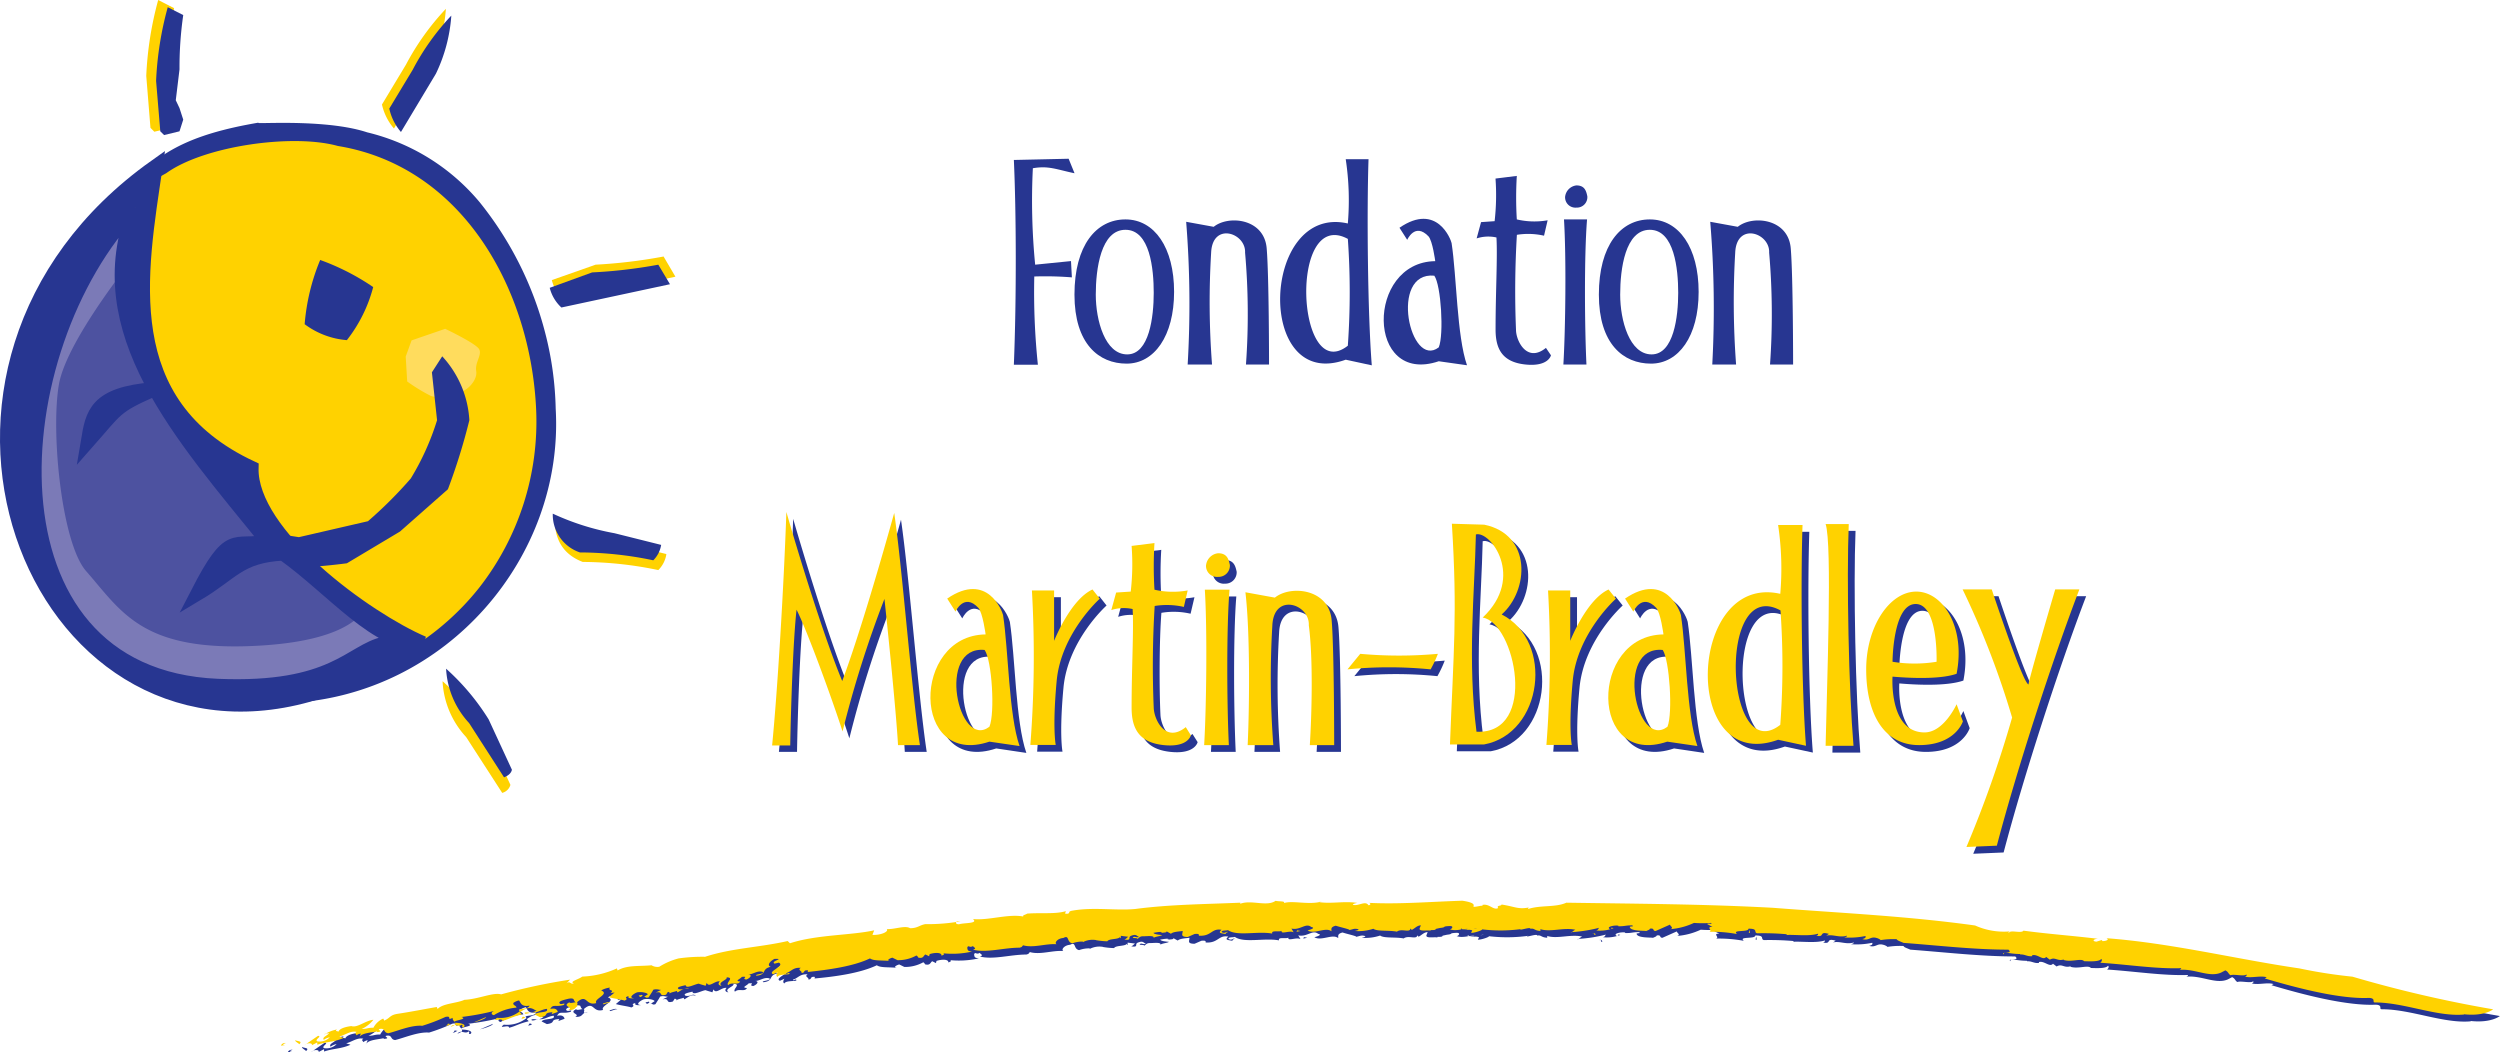 <?xml version="1.0"?>
<svg xmlns="http://www.w3.org/2000/svg" viewBox="0 0 368.37 155.08" width="368.37" height="155.08"><defs><style>.cls-1,.cls-4{fill:#ffd200;}.cls-1,.cls-7{fill-rule:evenodd;}.cls-2,.cls-7,.cls-8{fill:#273691;}.cls-3{fill:#ffdc5d;}.cls-5{fill:#7b7ab7;}.cls-6{fill:#4d52a0;}.cls-7,.cls-8{stroke:#273691;stroke-width:2.1px;}</style></defs><g id="Calque_2" data-name="Calque 2"><g id="Layer_1" data-name="Layer 1"><path class="cls-1" d="M18.8,26.9C35.88,13.52,62.27,16.45,74,37.67c10.27,18.64,7.83,42.38-9.25,55.75S23.16,104.06,10,87.31s-8.3-47,8.77-60.41"/><path class="cls-2" d="M2.7,61.61A42.84,42.84,0,0,0,5.17,78a5.08,5.08,0,0,0,.36,1.22l.55,1.14,1.09,2.07.36.75v0c.17.41.07.32-.1.1s-.33-.49-.47-.68c.09.12.31.46.47.68s.41.67.72,1c.38.6.79,1.22,1.25,1.85-.46-.74-.88-1.35-1.25-1.85a7.38,7.38,0,0,1-.63-1.17l-.15-.36a35.47,35.47,0,0,0,3,4.46l.71.85a11.31,11.31,0,0,0,2.32,2.45l.7.64-.15-.1.27.22a24.6,24.6,0,0,0,3.11,2.56,18.15,18.15,0,0,0,2.09,1.69l.85.34a10.08,10.08,0,0,0,1.21.92c-.67-.3-1.29-.56-1.86-.83-.89-.32-1.53-1.36-2.55-1.79,1,.43,1.66,1.47,2.55,1.79.57.27,1.19.53,1.86.83a20.94,20.94,0,0,0,3.88,1.74,27.42,27.42,0,0,0-3.88-1.74A10.08,10.08,0,0,1,20.23,96l-.85-.34a18.15,18.15,0,0,1-2.09-1.69,34.94,34.94,0,0,0,6.89,4A39,39,0,0,0,70.59,86.62,39.73,39.73,0,0,0,79,60.34C78.2,42.69,68.2,24.53,49.79,21.51c-6.69-1.86-19.73,0-25.28,4-7.73,4.38-4.72.92-4.36.49,4.18-3.92,8.46-6.6,20.33-8.3C32.37,18.88,46.53,17,54.1,19.5A31,31,0,0,1,70.68,29.8,50.92,50.92,0,0,1,80.32,49a48.36,48.36,0,0,1,1.56,11.21c1.27,21.81-16,42.18-39.21,43.38a37.71,37.71,0,0,1-16-2.76,41.89,41.89,0,0,1-9.47-4.79,34.32,34.32,0,0,1-8.79-9A36.76,36.76,0,0,0,17,95.83c2.61,1.91-1.65-1.58-3.07-3.13-.6-.68-2-1.35-2.47-2.1a27.91,27.91,0,0,1-3.48-4.79c-.45-.78-.66-.53-.88-.93a46.68,46.68,0,0,1-2.63-6.44,23.15,23.15,0,0,1-1.28-3.65,20.74,20.74,0,0,1-.59-2.29l-.17-1.56a1.38,1.38,0,0,0,.44.64c-.13-.73-.37-1.77-.5-2.52.13.75.37,1.79.5,2.52a1.38,1.38,0,0,1-.44-.64,49.63,49.63,0,0,1,.07-12l0,0a27.91,27.91,0,0,0,.08,7c-.14-1-.22-.9-.16.3l.21.9c-.11-2.08,0-4.13-.15-6.1,0,0,.06-.9.16-1.33,0-.65-.07-.63-.14-.78l.17-1.36c0,1,0,4,.06,4"/><path class="cls-1" d="M21,30.16c15.42-12.07,39.23-9.43,49.79,9.73,9.28,16.82,7.07,38.24-8.34,50.31s-37.51,9.6-49.36-5.52S5.58,42.24,21,30.16"/><path class="cls-3" d="M60.6,50.17l5-1.72s4.53,2.15,5,3-.65,1.94-.43,3.24-1.29,2.8-2.16,3-3.45,1.08-4.52.65A25.56,25.56,0,0,1,60,56.21l-.22-3.67.86-2.37"/><path class="cls-2" d="M65.16,52.5a15.16,15.16,0,0,1,4,9.42A90.81,90.81,0,0,1,66,72.09l-7.06,6.23L51.11,83a91.29,91.29,0,0,1-12.53.76A59.11,59.11,0,0,1,30,79.91a29.4,29.4,0,0,1-7.07-6.3,64.12,64.12,0,0,1-3.87-9.34l.76-4.71a12.7,12.7,0,0,1,4.71,3.11l1.52,9.42,7.82,5.47,10.17,1.59L54.22,76.8a62.38,62.38,0,0,0,6.31-6.3,38.09,38.09,0,0,0,3.87-8.58l-.76-7.06,1.52-2.36"/><path class="cls-2" d="M47.16,38.3a34.69,34.69,0,0,1,7.83,4,21.48,21.48,0,0,1-3.88,7.82,12,12,0,0,1-6.22-2.35,31.16,31.16,0,0,1,2.27-9.42"/><path class="cls-4" d="M23.31,0l2.34,1.2a54.3,54.3,0,0,0-.57,8.22l-.57,4.68.57,1.2.57,1.77-.57,1.77-2.34.57-.57-.57-.62-7.65A50.64,50.64,0,0,1,23.31,0"/><path class="cls-4" d="M65.7,1.3a23.93,23.93,0,0,1-2.34,8.79l-5.31,8.85a8.23,8.23,0,0,1-1.77-3.54l3.54-5.88A37.34,37.34,0,0,1,65.7,1.3"/><path class="cls-4" d="M65.23,100.39A35.25,35.25,0,0,1,71.68,108l3.53,7.65A1.7,1.7,0,0,1,74,116.83l-5.31-8.22a13.07,13.07,0,0,1-3.48-8.22"/><path class="cls-4" d="M97.76,37.77l1.76,3L83.09,44.27a6.13,6.13,0,0,1-1.78-3L87.76,39a76,76,0,0,0,10-1.2"/><path class="cls-4" d="M81.75,76.87a38.48,38.48,0,0,0,9.36,3l7.08,1.77A4.18,4.18,0,0,1,97,84a55.29,55.29,0,0,0-11.14-1.2c-2.59-1-4-2.91-4.11-5.88"/><path class="cls-2" d="M24.72,1.06,27,2.22a54,54,0,0,0-.55,8l-.55,4.55.55,1.16L27,17.63l-.55,1.72-2.27.55-.56-.55L23,11.92A48.67,48.67,0,0,1,24.72,1.06"/><path class="cls-2" d="M66.5,2.32a23.4,23.4,0,0,1-2.27,8.54l-5.15,8.59A7.83,7.83,0,0,1,57.36,16L60.8,10.3a35.87,35.87,0,0,1,5.7-8"/><path class="cls-2" d="M65.72,98.52A34.24,34.24,0,0,1,72,106l3.43,7.42c-.1.49-.5.85-1.16,1.12l-5.15-8a12.76,12.76,0,0,1-3.39-8"/><path class="cls-2" d="M97,39l1.72,2.88-16,3.43A5.89,5.89,0,0,1,81,42.41l6.25-2.27A72.3,72.3,0,0,0,97,39"/><path class="cls-2" d="M81.46,75.69a37.42,37.42,0,0,0,9.09,2.88l6.87,1.72a4.11,4.11,0,0,1-1.16,2.27A53.09,53.09,0,0,0,85.45,81.4a5.87,5.87,0,0,1-4-5.71"/><path class="cls-5" d="M18.61,29.27S4.82,45.86,3.31,54.48s.47,28.88,5,34.05c6.56,7.49,10.21,15,32.06,13.57,17-1.07,18.54-6.68,19.18-7.11S45.33,85.08,41.88,81,24,60.3,23.13,57.93,18.82,43.06,19,38.11a46.85,46.85,0,0,0-.43-8.84"/><path class="cls-6" d="M21,36.3S9.89,49.69,8.68,56.65s.38,23.32,4,27.49C18,90.2,21,96.23,38.61,95.11c13.74-.87,15-5.39,15.48-5.74s-11.48-8-14.27-11.31S25.38,61.35,24.69,59.44s-3.49-12-3.31-16A38.38,38.38,0,0,0,21,36.3"/><path class="cls-7" d="M22.69,57.36c-5.86,2.56-5.47,2.87-9.73,7.69.68-4.06,1.09-7,9.73-7.69"/><path class="cls-8" d="M19.92,30.55C0,51.31-3.43,99.56,32.06,101.07c17.17.72,19.57-5.12,24.57-6.22,11.73-2.57-4.34,5.62-11.21,7.54C4.8,113.73-18.67,54.05,22.92,24.53c-2.3,15.67-6.08,35,14.13,44.42-.25,9.86,17,22.29,25.28,25.83-6.73.31-13.15-7.89-20.61-13.23-6.51.37-7.35,2.78-12.63,5.93,4.91-9.54,5.19-6.67,10.37-7.67C26.81,64.18,12.67,48.74,19.92,30.55"/><path class="cls-2" d="M149.39,23.57l8.07-.18.87,2.14c-2.7-.57-3.83-1.14-6.14-.74A96.67,96.67,0,0,0,152.53,39l5.28-.53.13,2.4a49,49,0,0,0-5.54-.13,103.22,103.22,0,0,0,.53,13h-3.54C149.79,43.85,149.74,31.16,149.39,23.57Z"/><path class="cls-2" d="M166,53.58c-4.06,0-7.68-2.88-7.68-10.17s3.23-11.08,7.51-11.08S173,36.48,173,43,170.07,53.58,166,53.58Zm-.17-19.72c-3.62,0-4.37,5.76-4.37,9.55s1.36,8.81,4.63,8.81S170,46.64,170,43.15,169.46,33.86,165.84,33.86Z"/><path class="cls-2" d="M174.78,32.68l4.06.74c2.14-1.74,7.41-1.26,7.8,3.14.35,4.06.35,17.15.35,17.15h-3.4a103.6,103.6,0,0,0-.13-16.49c.13-2.92-4.8-4.54-5,0a120.9,120.9,0,0,0,.13,16.49H175A152.69,152.69,0,0,0,174.78,32.68Z"/><path class="cls-2" d="M198.29,53c-13.39,4.84-12.47-23,.31-20.07a40.37,40.37,0,0,0-.31-9.47h3.36c-.26,7.59-.13,22.69.48,30.37Zm.31-17.8c-8.73-4.71-7.59,21.68,0,15.74A111.73,111.73,0,0,0,198.6,35.17Z"/><path class="cls-2" d="M212,53.23c-10.73,3.62-10.73-14.62-.52-14.75,0,0-.39-3-1-3.66-2-2.09-3.13.52-3.13.52l-1.14-1.78c5.54-3.8,7.59,1.78,7.68,2.26.74,4.8.78,13.74,2.27,18Zm-.65-12.61c-6.68-.65-3.62,13.83.65,10.56C212.78,49.3,212.34,42,211.34,40.62Z"/><path class="cls-2" d="M228.53,52.35s-.35,1.71-3.75,1.36-4.41-2.27-4.41-5.15c0-5.58.3-10.56.13-13.57a5.53,5.53,0,0,0-2.92.14l.65-2.4,2-.14a34.16,34.16,0,0,0,.13-6.28l3.14-.39a52.68,52.68,0,0,0,0,6.41,11.29,11.29,0,0,0,4.54.13l-.53,2.27a10.52,10.52,0,0,0-4-.13,139.33,139.33,0,0,0-.13,14c0,1.61,1.61,4.93,4.41,2.66Z"/><path class="cls-2" d="M230.45,32.33h3.4c-.44,5.37-.35,16.06-.09,21.38h-3.4C230.67,48.6,230.8,37.92,230.45,32.33Zm.17-3.36a1.89,1.89,0,0,1,1.66-1.65c1.17,0,1.44.74,1.61,1.61a1.54,1.54,0,0,1-1.61,1.66,1.52,1.52,0,0,1-1.66-1.66Z"/><path class="cls-2" d="M243.27,53.58c-4.06,0-7.68-2.88-7.68-10.17s3.23-11.08,7.51-11.08,7.19,4.15,7.19,10.69S247.33,53.58,243.27,53.58Zm-.17-19.72c-3.63,0-4.37,5.76-4.37,9.55s1.36,8.81,4.63,8.81,3.92-5.58,3.92-9.07S246.72,33.86,243.1,33.86Z"/><path class="cls-2" d="M252,32.68l4.06.74c2.13-1.74,7.41-1.26,7.8,3.14.35,4.06.35,17.15.35,17.15h-3.4a104.79,104.79,0,0,0-.13-16.49c.13-2.92-4.8-4.54-5,0a124.2,124.2,0,0,0,.13,16.49H252.3A154.28,154.28,0,0,0,252,32.68Z"/><path class="cls-2" d="M116.87,76.45c1.83,6.3,5.56,18.5,8.23,24.91,2.57-6.88,6-18.79,7.66-24.78,1.22,8.37,2.58,26.27,3.79,34.21h-3.23c-.23-4.29-1.4-16-2-21.54a163.52,163.52,0,0,0-6.17,19.54c-1.45-4.54-5.19-14.82-6.78-18-.51,4.53-.84,14.72-.93,20h-2.67C115.57,102.85,116.5,87.33,116.87,76.45Z"/><path class="cls-2" d="M146.79,110.28c-11.5,3.88-11.5-15.65-.56-15.8,0,0-.42-3.22-1.08-3.92-2.1-2.24-3.36.56-3.36.56l-1.22-1.92c5.94-4.06,8.13,1.92,8.23,2.43.79,5.15.84,14.72,2.43,19.31Zm-.7-13.5c-7.15-.71-3.88,14.81.7,11.3C147.63,106.07,147.16,98.27,146.09,96.78Z"/><path class="cls-2" d="M153.05,88h3.27v7.44s2.39-6.08,5.66-7.58l1.07,1.36s-5.7,5.09-6.35,12.11-.14,9.43-.14,9.43h-3.74A169.18,169.18,0,0,0,153.05,88Z"/><path class="cls-2" d="M176.47,109.35s-.38,1.82-4,1.44-4.72-2.42-4.72-5.51c0-6,.32-11.31.14-14.54a6,6,0,0,0-3.13.15l.7-2.57,2.15-.15a36.35,36.35,0,0,0,.14-6.72l3.36-.43a56.19,56.19,0,0,0,0,6.87A12,12,0,0,0,176,88l-.57,2.43a11,11,0,0,0-4.3-.13c-.32,4.11-.32,11.26-.14,15,.05,1.73,1.73,5.28,4.72,2.85Z"/><path class="cls-2" d="M178.53,87.89h3.64c-.47,5.75-.37,17.2-.09,22.9h-3.65C178.76,105.33,178.9,93.88,178.53,87.89Zm.18-3.59a2,2,0,0,1,1.78-1.78c1.26,0,1.54.79,1.73,1.73A1.66,1.66,0,0,1,180.49,86a1.62,1.62,0,0,1-1.78-1.77Z"/><path class="cls-2" d="M184.51,88.27l4.34.79c2.29-1.87,8-1.35,8.37,3.37.37,4.35.37,18.36.37,18.36H194c.28-4.44.51-12.66-.14-17.66.14-3.13-5.14-4.86-5.38,0a131.63,131.63,0,0,0,.14,17.66h-3.78C185.12,105.14,185.21,94.2,184.51,88.27Z"/><path class="cls-2" d="M201.43,97.34a63.44,63.44,0,0,0,11.45,0,16.89,16.89,0,0,1-1.08,2.29,61.76,61.76,0,0,0-12.24,0Z"/><path class="cls-2" d="M219.7,78.31c7.06,1.45,6.59,9.68,2.57,13.23,7.76,3.93,6.08,17.57-2.61,19.16h-5c.52-13.74,1.12-19.11.28-32.53ZM219.47,92c6.35-6,1.07-12.86-1-12.25-.18,8.56-1.26,18.6.1,29.07C227.69,109.21,224.24,92.75,219.47,92Z"/><path class="cls-2" d="M229.1,88h3.27v7.44s2.38-6.08,5.65-7.58l1.08,1.36s-5.7,5.09-6.36,12.11-.14,9.43-.14,9.43h-3.73A170.84,170.84,0,0,0,229.1,88Z"/><path class="cls-2" d="M246.67,110.28c-11.5,3.88-11.5-15.65-.56-15.8,0,0-.42-3.22-1.07-3.92-2.11-2.24-3.37.56-3.37.56l-1.21-1.92c5.93-4.06,8.13,1.92,8.22,2.43.79,5.15.84,14.72,2.43,19.31Zm-.7-13.5c-7.15-.71-3.88,14.81.7,11.3C247.51,106.07,247.05,98.27,246,96.78Z"/><path class="cls-2" d="M263,110c-14.35,5.19-13.37-24.63.33-21.5A43.93,43.93,0,0,0,263,78.36h3.6c-.28,8.13-.14,24.3.52,32.53Zm.33-19.07c-9.35-5.05-8.13,23.23,0,16.87A120.23,120.23,0,0,0,263.36,90.93Z"/><path class="cls-2" d="M270,78.22h3.41c-.33,8.18,0,24.49.7,32.67H270C270.18,102.29,271,81.12,270,78.22Z"/><path class="cls-2" d="M283.78,110.79c-5.37,0-7.8-4.86-7.8-11.16s3.45-11.46,7.38-11.46,7.29,5.24,5.94,12.11c-2,.7-5.61.75-9.44.42,0,0-.56,8.22,4.72,8.22,2.85,0,4.72-4.15,4.72-4.15l.93,2.52S289.16,110.79,283.78,110.79ZM283.27,90c-3.37,0-3.41,8.51-3.41,8.51a20.17,20.17,0,0,0,6.49,0S286.63,90,283.27,90Z"/><path class="cls-2" d="M297.48,106.73a125.62,125.62,0,0,0-7.29-18.88h4.29s4.63,14,5.43,14c-.19,0,3.92-14,3.92-14h3.56c-3.93,10.28-9.16,26.36-12.16,37.76l-4.48.19A167.88,167.88,0,0,0,297.48,106.73Z"/><path class="cls-4" d="M115.87,75.44c1.82,6.31,5.56,18.51,8.23,24.91,2.57-6.87,6-18.79,7.66-24.77,1.22,8.37,2.57,26.27,3.79,34.21h-3.23c-.23-4.3-1.4-16-2-21.54a163.36,163.36,0,0,0-6.17,19.53c-1.45-4.53-5.19-14.81-6.78-17.94-.51,4.53-.84,14.72-.93,20h-2.67C114.56,101.85,115.5,86.33,115.87,75.44Z"/><path class="cls-4" d="M145.79,109.28c-11.5,3.88-11.5-15.66-.56-15.8,0,0-.43-3.22-1.08-3.92-2.1-2.25-3.36.56-3.36.56l-1.22-1.92c5.94-4.06,8.13,1.92,8.23,2.43.79,5.14.84,14.72,2.43,19.3Zm-.71-13.51c-7.15-.7-3.87,14.82.71,11.31C146.63,105.07,146.16,97.27,145.08,95.77Z"/><path class="cls-4" d="M152.05,87h3.27v7.43s2.39-6.07,5.66-7.57l1.07,1.36s-5.7,5.09-6.35,12.1-.14,9.44-.14,9.44h-3.74A169.18,169.18,0,0,0,152.05,87Z"/><path class="cls-4" d="M175.47,108.34s-.38,1.83-4,1.45-4.73-2.42-4.73-5.51c0-6,.33-11.31.15-14.54a6,6,0,0,0-3.14.15l.71-2.58,2.15-.14a35.55,35.55,0,0,0,.13-6.73l3.37-.42a56.19,56.19,0,0,0,0,6.87A12.16,12.16,0,0,0,175,87l-.56,2.43a11.23,11.23,0,0,0-4.3-.14,144.63,144.63,0,0,0-.14,15c.05,1.73,1.73,5.28,4.72,2.85Z"/><path class="cls-4" d="M177.53,86.89h3.64c-.47,5.75-.38,17.2-.1,22.9h-3.64C177.76,104.33,177.9,92.88,177.53,86.89Zm.18-3.59a2,2,0,0,1,1.78-1.78c1.26,0,1.54.79,1.73,1.73A1.66,1.66,0,0,1,179.49,85a1.62,1.62,0,0,1-1.78-1.77Z"/><path class="cls-4" d="M183.51,87.27l4.34.79c2.29-1.87,8-1.35,8.37,3.37.37,4.34.37,18.36.37,18.36H193c.28-4.44.51-12.66-.15-17.66.15-3.13-5.13-4.86-5.37,0a131.63,131.63,0,0,0,.14,17.66h-3.78C184.11,104.14,184.21,93.2,183.51,87.27Z"/><path class="cls-4" d="M200.43,96.34a63.33,63.33,0,0,0,11.44,0,16.81,16.81,0,0,1-1.07,2.29,61.85,61.85,0,0,0-12.25,0Z"/><path class="cls-4" d="M218.7,77.31c7.06,1.45,6.59,9.68,2.57,13.23,7.76,3.92,6.08,17.57-2.62,19.16h-5c.52-13.74,1.12-19.12.28-32.53ZM218.47,91c6.35-6,1.07-12.86-1-12.25-.19,8.55-1.26,18.6.09,29.07C226.69,108.21,223.24,91.75,218.47,91Z"/><path class="cls-4" d="M228.1,87h3.27v7.43s2.38-6.07,5.65-7.57l1.08,1.36s-5.71,5.09-6.36,12.1-.14,9.44-.14,9.44h-3.74A169.24,169.24,0,0,0,228.1,87Z"/><path class="cls-4" d="M245.67,109.28c-11.5,3.88-11.5-15.66-.56-15.8,0,0-.42-3.22-1.08-3.92-2.1-2.25-3.36.56-3.36.56l-1.22-1.92c5.94-4.06,8.13,1.92,8.23,2.43.79,5.14.84,14.72,2.43,19.3ZM245,95.77c-7.15-.7-3.88,14.82.7,11.31C246.51,105.07,246,97.27,245,95.77Z"/><path class="cls-4" d="M262,109c-14.35,5.19-13.37-24.63.32-21.5A43.35,43.35,0,0,0,262,77.36h3.6c-.28,8.13-.14,24.3.51,32.53Zm.32-19.07c-9.34-5.05-8.13,23.23,0,16.87A117.27,117.27,0,0,0,262.35,89.93Z"/><path class="cls-4" d="M269,77.22h3.41c-.33,8.18,0,24.49.7,32.67H269C269.18,101.29,270,80.12,269,77.22Z"/><path class="cls-4" d="M282.78,109.79c-5.37,0-7.8-4.86-7.8-11.16s3.45-11.46,7.38-11.46,7.29,5.24,5.94,12.11c-2,.7-5.61.75-9.44.42,0,0-.56,8.22,4.72,8.22,2.85,0,4.72-4.15,4.72-4.15l.93,2.52S288.16,109.79,282.78,109.79ZM282.27,89c-3.37,0-3.41,8.51-3.41,8.51a20.17,20.17,0,0,0,6.49,0S285.63,89,282.27,89Z"/><path class="cls-4" d="M296.48,105.73a125.21,125.21,0,0,0-7.29-18.88h4.29s4.63,14,5.43,14c-.19,0,3.92-14,3.92-14h3.56c-3.93,10.28-9.16,26.36-12.16,37.76l-4.48.19A167.88,167.88,0,0,0,296.48,105.73Z"/><path class="cls-2" d="M43.11,154.69c-1.14.42.73.21-.72.38a.65.65,0,0,1,.72-.38"/><path class="cls-2" d="M364.07,150.49c-4,.36-8.81-1.78-13.12-1.78-.5,0,.23-.62-.89-.67-4.22.19-10.5-1.42-15.36-2.87L335,145c-.92-.28-2.17.14-3.15-.08,0-.12.34-.13.13-.33-.3.33-1.83-.1-2.3.11-.37-.2-.29-.48-.78-.72l-.63.33c-1.74.77-3.86-.61-6.11-.4.12-.08.34-.13.18-.25-3.57.13-7.93-.55-11.87-.8.17-.13.35-.38.14-.57-.24.41-1.46.38-2.52.34-.43-.5-1.85.2-3.05-.19l.12-.09c-1,.37-1.32-.42-2.12.06l-.54-.41c-.47.59-1.28-.48-2.07-.24v.13c-.72.08-1.06-.29-1.73-.25l-.05-.07c-1.56,0-2.42-.44-2.43.06-.5-.46,1.51,0,.72-.7-5.12,0-10.34-.62-15.46-1-.56-.25-.92-.34-1-.54a11.42,11.42,0,0,0-2.42.14c.17,0-.31-.28-.58-.32-.92-.26-1.06.46-2.06.16.41-.1.56-.25.44-.45a11.19,11.19,0,0,1-3.1.21c.16-.07.42-.1.39-.26-1.16.35-2.05-.25-3.06,0l.39-.26c-1.56-.46-.51.57-1.87.26.34-.06.23-.18.3-.3-1.33.43-3.39.12-4.68.2l.06-.11a41.57,41.57,0,0,0-4.39-.14c-.55-.16.22-.69-1.26-.68,0,.58-2.52.09-1.69.79a20.2,20.2,0,0,0-4.09-.33c.58-.19-.58-.74.47-.73l-.77-.39c.13-.23.81.12.57-.19a17.87,17.87,0,0,1-2.53,0,10,10,0,0,1-3.5.92c.75-.19-.39-.65.11-.73l-2.25,1c-.52,0-.09-.46-.85-.34,0,.15-.31.23-.55.35-.19-.08-2.18.05-2.39-.53-.22-.23.87-.08.29-.31-1,0-1,.16-2,.13l0-.08c-.63-.1-1.89.18-1.21.52.45,0-.15-.35.5-.16a5.48,5.48,0,0,1-2.56.34c.33-.08.3-.23.43-.39a21,21,0,0,1-4.16.64c0,.27.56-.48.77-.33-1.85-.44-3.86.43-5.4-.16.26,0,.13.39.11.31-.89-.05-.84-.44-1.43-.31,0-.24-.74,0-1.34.11-.32.16-.15-.12.37-.13a23,23,0,0,1-6.14.11c0,.15-1.2.54-1.64.51l.17-.35c-.4-.22-1.49,0-1.56-.3-1,.42,3.67-.31,2.38,0-.33-.3-1.8.54-1.52.06-.89,0-1.77.38-2.62.05.25.06.73-.49,0-.47-1.27.06-.36.17-1.4.28l-.64.14c-.05.35-1.15,0-.67.34-.16-.28-1.85.17-1.72-.4l.18-.46c-.55,0-.91.48-1.34.67l-.19-.2c-.09.69-1.31-.07-2,.46-1.15-.24-2.92,0-3.47-.43a6.86,6.86,0,0,1-2.7.33c.2-.07.47-.09.53-.24-.64-.2-.79,0-1.37.1.13-.11-1.28-.4-2-.64-.87.22-.57.59-.65.82-.82-.67-2.48.49-3.5-.12.3-.09,1.28-.36.54-.51-.82-.67-1.61.53-2.92.23l.34.56c-.59-.34-1.91.36-1.79-.22-.43.21-1.54-.15-1.38.4-2.14-.4-5.17.44-6.51-.51-.31.1-1.08,0-.91.31.52.29.7-.24.9,0-.28,0-.33.18-.35.26-.67-.11-1.19-.13-.59-.61-1.48-.29-1.48,1-3.36.86.07-.23-.08-.31-.62-.25l-1,.44c-1.21,0-.71-.5-.76-.88-.64.09-1.43.11-1.72.41l-.81-.45c.6.33-.52.25-.82.36l.3-.11c-.13-.16-.87,0-1.25.06.1.23.87.29,1.29.33-.32.19-.84.18-1.27.4.13-.38-1.06-.21-1.58-.22s-.65.38-.82.37c0-.19-1,0-.52-.28.19-.08.47.17.79,0-.4-.12-.37-.47-1.17-.17-.59.22.2.74-1,.56.29-.11.34-.26.57-.41l-1.1-.14,0,.35c-.16-.08-.05-.12-.12-.16-.31.38-1.65.2-1.87.62a11.66,11.66,0,0,1-1.68-.17l.09,0a3.09,3.09,0,0,0-2,.29l0-.08A4.22,4.22,0,0,0,159,140c-.89-.21-.38-1.29-1.32-.79-.89.07-1.35.73-1,.92-1.62-.12-3.39.59-4.92.16-.21.16-.06.24-.53.36-2.36,0-4.92.8-6.84.29.66-.21,0-.35,0-.55-.54.36-.71-.26-.86.28.08.31,0,.47.71.54a13.34,13.34,0,0,1-4.31.26c.4.1.11.23-.19.35.05-.51-1-.48-1.75-.23l-.08.32-.54-.27c-.29.13-.26.67-1.07.45a.57.57,0,0,0-.26-.3,5.52,5.52,0,0,1-2.78.69l-.76-.37c-.36.09-1,.43-.3.49-1.52-.11-2.48,0-3-.37-2.47,1.18-6.19,1.68-9.18,1.95l.06-.23c-.83-.12-.37.44-1,.36.23-.25-.66-.4-.07-.74-1.17-.09-1.43.58-2.16.77-.08.32.58-.26.48.14-.12.12-1.62,0-1.74.43-.31-.13-.13-.5,0-.7l-.67.31c-.93-.42,1.83-1.19.85-1.72l-.64.15c-.68-.39,1.64-.75,0-.7-.67.31-1.19,1-.53,1.16-1.46.31-.55,1.15-2.12,1.32-.47-.21,1.25-.23.9-.56-.79-.26-1.46.41-2.14.37.76.06.2.6-.26.75-.83-.1.46-.5-.68-.39-.15.29-1.17.62-.24.68-.33.65-1.2,0-1.76.54-.42-.37,1-1.12-.24-1.15.26.36-1.46.74-.72,1.25-.5-.05-.59-.36-.27-.65-.73-.15-1.59,1-1.93.21l-.18.44c-.24-.1-.56-.15-1-.32-.61.08-1.89.83-1.93.21-.18.09-1.59.27-1,.62.91.13,1-.46,1.53.05-.68-.39-1.25.24-1.72.47l-.12-.23c-.29.14-1,.19-1.13.48.21-.17.06-.32-.18-.34l-.26.41c-1.19.37-.38-.59-1.55-.3l.85-.42c-.18.09-.64-.19-1.19,0-.17.36-.52.82-.67,1.11-.64.24-.35-.33-.95.11l.79-.53c.11-.13-.66-.45-1.55-.3-.55.2-1.35.82-.43.85-.45.08-1.1,0-.79-.31-1,.27.19.33-.64.67-.4-.16-1.56-.29-2.28-.5l.82-.7-.6.09c.7-.57-.46-.27-.09-.81a3.38,3.38,0,0,0-1.29.42c1.34.55-1.18,1.24-.71,1.86-1.62.47-1.32-1.47-2.86-.11.31.13-.41.78.6.41-1,.1-.58.8-1.85.72.85-.43-1.08-.52.15-1.14,0,.24.75,0,.94,0-.47-.19,0-.7-1.08-.52-.64.17-1.51.34-1.32.67s1-.21.63.25c-1.26.36-1.58-.19-2,.59.8-.2,1.07.17,1.1.44l-.91.33.14-.29c-1.54.08-.36.54-1.83.74l-.77-.39c.27-.5,2.15-.19,1.76-.85-.95.14-1.2.56-2.13.53l.65-.26c-.35,0-.86-.85-2.11,0-.66.35-.14.29-.1.56-1.51.37-1.91.72-2.88.95.1-.56-1.74.27-.76-.46A4.6,4.6,0,0,0,77.6,150c-.67-.51,1.21-.14,1.42-.82-1.22.21-1.27-.41-1.54-.77a2.53,2.53,0,0,0-.84.37c-.07.4.37.31.47.69a7.3,7.3,0,0,0-3.33,1.12c-.49-.1-.42-.5.11-.64a39.1,39.1,0,0,1-4.89.9c1.11.41-1.68.49-.9.86.85,0,1.64.26,1.24.63-.52.06,0-.27-.28-.36-.58.46-1.12-.33-1.66.33,1.44-.5.14-.8.31-1.34-1,.49,0-.35-1.07-.13a27,27,0,0,1-3.42,1.31c-1.57-.14-3.74.8-5,1.1-.74-.09-.39-.73-1.17-.65s.79.43-.57.48l.1-.14c-.36.21-2.46.18-2.67,1l.27-.67a1.34,1.34,0,0,0-.64.29c-.05-.18-.37-.29,0-.5-.89-.22-1.66.45-2.53.67l.64.21c-1.42.63-2.5.53-3.9,1l0-.35-.8.42c.13-.38-.71-.39-1.09,0l2-1.38c.66.05-.57.57-.11.81a2.1,2.1,0,0,0,1.85-.59,1.82,1.82,0,0,0-.89.38c-.29-.42.49-.59.8-1-.26.08-.68,0-.7.2a4.78,4.78,0,0,1,1.87-.74c-.55.33.39.21.2.4,0-.43.77-.76,1.89-.89.88.29,2-.79,3.25-.94a4.67,4.67,0,0,1-1.72,1.36c.84,0,.88-.21,1.72-.18a3.07,3.07,0,0,1,1.46-1.36l.13.3c.9-.37.8-.82,2-1,2.07-.3,4.18-.74,5.75-1l.12.3c.73-.84,2.84-.83,4-1.36,2-.09,4.27-1.15,5.4-.8A87.38,87.38,0,0,1,85,145.35l-.54.55c.6-.44.47.2,1.1,0-.8-.24.81-.63,1.22-1a13.6,13.6,0,0,0,5.11-1.21L92,144c1.36-.83,3.19-.59,5-.77a1.66,1.66,0,0,0,1.15.22,10,10,0,0,1,2.84-1.23,26.58,26.58,0,0,1,3.91-.24c3.9-1.28,8-1.37,12.16-2.31l.34.32c3.95-1.28,9-1.15,12.41-1.91l-.26.67c1.1.08,2.45-.43,2.13-.85,1.1.07,2.68-.59,3.42-.13,1.12,0,1.33-.42,2.24-.6a27.81,27.81,0,0,0,5.16-.41H142c-.22.15-.22.42.31.42.77-.24,2.89-.08,2.05-.77,2.28.24,5.2-.8,7.43-.36-.2-.2.35-.28.57-.44,2-.16,4.07.11,5.61-.34.32.08-.47.39.33.36.47-.12,0-.28.57-.43,3.17-.6,6.49,0,9.39-.27,5.14-.68,10.54-.7,15.49-.93l0,.16c1.64-.63,3.91.48,5.21-.44.4.14,1.5,0,1.22.34,1.31-.43,3.7.32,5.6-.24l-.48.09c1.93.29,3.63-.18,5.67.12-.2.07-.58.11-.64.27.79.28,1.86-.66,2.3.07.44,0,.31-.37,0-.34,4.46.24,9.2-.18,13.85-.32,3.31.49.18,1.24,2.81.73.21.15.16-.27.19-.12,1-.19,1.57.84,2.27.47-.28-.46.48-.25.5-.52,2,.32,2.43.74,4,.44l-.13.23c1.89-.62,4.06-.21,5.67-.94,10.36.16,20.31.2,30.41.75,10,.78,19.76,1.21,29.82,2.61a10.32,10.32,0,0,0,5.11.87c-.12.09-.29.1-.12.21.18-.49,1.83.14,2.13-.32,3.72.5,7.17.74,11,1.2-.61,0-1,.36-.24.42l.79-.24.1.16c.51,0,1.07-.21.59-.43,9.69.74,19,3.07,28.41,4.45a73.34,73.34,0,0,0,7.83,1.22,183.71,183.71,0,0,0,20.73,4.81s-1.26,1.06-4.3.73"/><path class="cls-2" d="M44.5,154.27c.32.18,1.17.1.6.6-.14-.21-.63-.36-.6-.6"/><path class="cls-2" d="M67,151.83l.42.07c-.27.07-.48.33-.72.25.27-.08.2-.19.3-.32"/><path class="cls-2" d="M72.63,150.86c0,.24-1.21.65-1.91.82l1.91-.82"/><path class="cls-2" d="M78.05,150.79c.49.1.38.23-.23.34l.23-.34"/><path class="cls-2" d="M78.33,150.21a1.35,1.35,0,0,1,.91.1c-.06-.2-1,.3-.91-.1"/><path class="cls-2" d="M89.85,148.87c.27-.07.83-.35,1.13-.14-.32-.13-1.29.5-1.13.14"/><path class="cls-2" d="M95.1,147.67a.78.78,0,0,0,.44-.08c.33.06,0,.27-.23.33l-.21-.25"/><polyline class="cls-2" points="192.62 138.18 192.04 138.3 192.13 138.08 192.62 138.18"/><path class="cls-2" d="M235.62,138.51c.59-.12.4.23.49.27-.52,0,.21-.28-.49-.27"/><polyline class="cls-2" points="258.86 138.46 258.68 138.45 258.77 137.99 258.86 138.46"/><path class="cls-4" d="M42.11,153.69c-1.15.42.73.21-.72.38a.65.65,0,0,1,.72-.38"/><path class="cls-4" d="M363.07,149.49c-4,.36-8.81-1.78-13.12-1.78-.5,0,.23-.62-.9-.67-4.21.19-10.49-1.42-15.35-2.87L334,144c-.92-.28-2.17.14-3.15-.08,0-.13.34-.13.13-.33-.3.33-1.83-.1-2.3.11-.37-.2-.29-.48-.78-.72l-.63.33c-1.74.77-3.87-.61-6.11-.4.12-.09.34-.13.18-.25-3.57.13-7.93-.55-11.87-.8.17-.13.35-.38.14-.57-.24.41-1.46.38-2.52.34-.43-.5-1.85.2-3.05-.19l.12-.09c-1,.37-1.32-.42-2.12.06l-.54-.41c-.47.59-1.28-.48-2.07-.24v.13c-.73.08-1.06-.29-1.73-.25l-.06-.07c-1.56,0-2.41-.44-2.42.06-.5-.46,1.51,0,.72-.7-5.12,0-10.34-.62-15.46-1-.56-.25-.92-.34-1-.54a11.42,11.42,0,0,0-2.42.14c.17,0-.31-.28-.58-.33-.92-.26-1.06.47-2.07.17q.63-.15.45-.45a11.21,11.21,0,0,1-3.1.21c.16-.07.42-.1.39-.26-1.16.35-2.05-.25-3.06,0l.39-.26c-1.56-.46-.51.57-1.87.26.34-.06.23-.18.3-.3-1.33.43-3.39.12-4.68.2l.06-.11a39.05,39.05,0,0,0-4.39-.14c-.55-.16.22-.69-1.26-.68,0,.58-2.52.09-1.69.79a20.26,20.26,0,0,0-4.09-.33c.58-.19-.58-.74.47-.73l-.77-.4c.13-.23.81.13.57-.18a17.87,17.87,0,0,1-2.53,0,10,10,0,0,1-3.5.92c.75-.19-.39-.65.11-.73l-2.25,1c-.52,0-.09-.46-.85-.34,0,.15-.31.23-.55.35-.19-.08-2.18.05-2.39-.53-.22-.23.86-.08.29-.31-1,0-1,.15-2,.13l0-.08c-.63-.1-1.89.18-1.21.52.45,0-.16-.35.5-.16a5.48,5.48,0,0,1-2.56.34c.33-.08.29-.23.43-.39a21,21,0,0,1-4.16.64c0,.26.56-.48.77-.33-1.85-.44-3.86.43-5.4-.16.26,0,.13.39.11.31-.89-.05-.84-.44-1.43-.31,0-.24-.74,0-1.34.11-.32.15-.16-.12.37-.13a22.67,22.67,0,0,1-6.14.1c0,.16-1.2.54-1.64.52l.17-.36c-.4-.21-1.49,0-1.56-.29-1,.42,3.67-.31,2.38,0-.33-.3-1.8.54-1.52.06-.89,0-1.77.38-2.62.05.25.06.73-.49,0-.47-1.28.06-.36.17-1.4.28l-.64.14c-.05.35-1.15,0-.67.34-.16-.29-1.86.17-1.72-.41l.18-.45c-.55,0-.91.48-1.34.67l-.19-.21c-.09.7-1.31-.06-2,.47-1.15-.24-2.92,0-3.47-.43a6.91,6.91,0,0,1-2.71.33c.21-.07.48-.09.54-.24-.64-.2-.79,0-1.37.1.12-.11-1.28-.4-2-.64-.88.22-.57.59-.65.82-.82-.67-2.49.49-3.5-.12.3-.09,1.28-.36.54-.51-.82-.67-1.61.53-2.92.23l.33.56c-.58-.34-1.9.36-1.78-.22-.43.21-1.54-.15-1.38.4-2.15-.4-5.17.44-6.52-.51-.3.1-1.07,0-.9.31.52.29.7-.24.9,0-.28,0-.33.18-.35.26-.67-.11-1.19-.13-.59-.61-1.49-.29-1.48,1-3.36.86.07-.23-.08-.31-.62-.25l-1,.44c-1.21,0-.71-.5-.76-.88-.64.09-1.43.11-1.72.41l-.81-.45c.59.32-.52.25-.82.36l.3-.11c-.13-.16-.87,0-1.25.06.1.23.87.29,1.29.33-.32.19-.84.18-1.27.4.13-.38-1.07-.21-1.59-.22s-.64.38-.81.37c0-.2-1,0-.53-.28.2-.08.48.17.8,0-.4-.12-.37-.47-1.17-.17-.59.22.2.74-1,.56.29-.11.34-.26.57-.41l-1.1-.14,0,.35c-.16-.09-.06-.12-.13-.16-.3.38-1.64.2-1.86.62a12,12,0,0,1-1.69-.17l.1,0a3.08,3.08,0,0,0-2,.29l0-.08A4.22,4.22,0,0,0,158,139c-.89-.21-.38-1.29-1.32-.79-.89.07-1.35.73-1,.92-1.62-.12-3.39.59-4.92.16-.22.16-.06.24-.53.35-2.36,0-4.92.81-6.85.29.67-.2,0-.35,0-.54-.54.36-.71-.26-.86.28.08.31,0,.47.71.54a13,13,0,0,1-4.31.25c.4.11.1.24-.19.36.05-.51-1-.48-1.75-.23l-.08.31-.54-.26c-.29.13-.27.67-1.07.45a.53.53,0,0,0-.26-.3,5.52,5.52,0,0,1-2.78.69l-.76-.37c-.37.09-1,.43-.3.48-1.52-.1-2.48,0-3-.37-2.47,1.19-6.19,1.68-9.18,2l.06-.23c-.83-.12-.37.44-1,.35.23-.24-.66-.39-.07-.73-1.17-.1-1.43.58-2.16.77-.08.32.58-.26.48.13-.12.13-1.62,0-1.74.44-.31-.13-.13-.5,0-.7l-.66.31c-.93-.42,1.83-1.19.84-1.72l-.63.15c-.68-.39,1.64-.75,0-.7-.67.31-1.19,1-.54,1.16-1.45.31-.54,1.15-2.11,1.32-.47-.21,1.25-.23.9-.56-.8-.27-1.46.41-2.14.37.76.06.19.6-.27.75-.82-.1.47-.5-.67-.39-.15.29-1.17.62-.24.68-.33.64-1.21,0-1.76.54-.42-.37,1-1.12-.24-1.15.25.36-1.46.74-.72,1.25-.5-.05-.59-.36-.27-.65-.73-.15-1.59,1-1.93.21l-.18.44c-.24-.1-.56-.15-1-.32-.61.08-1.89.83-1.93.21-.18.09-1.59.27-1,.61.91.14,1-.45,1.53,0-.68-.38-1.25.25-1.73.47l-.11-.22c-.29.14-1,.19-1.13.48.2-.17.06-.32-.18-.34l-.26.41c-1.19.37-.38-.59-1.55-.3l.85-.42c-.18.09-.64-.19-1.19,0-.17.36-.52.82-.67,1.11-.64.24-.35-.33-.95.11l.79-.53c.11-.13-.66-.45-1.55-.31-.55.21-1.36.83-.43.86-.45.08-1.1,0-.79-.32-1,.28.19.34-.64.68-.4-.16-1.56-.29-2.28-.5l.82-.7-.61.09c.71-.57-.45-.27-.08-.81a3.38,3.38,0,0,0-1.29.42c1.34.55-1.18,1.24-.71,1.86-1.63.47-1.32-1.47-2.86-.11.31.13-.41.78.59.41-1,.1-.58.8-1.84.72.85-.43-1.08-.52.15-1.14,0,.23.75,0,.94,0-.47-.19,0-.7-1.08-.52-.64.17-1.51.34-1.32.67s1-.22.63.25c-1.26.36-1.58-.19-2,.59.8-.2,1.07.17,1.1.44l-.91.33.14-.29c-1.54.08-.36.54-1.83.74l-.77-.39c.26-.5,2.15-.19,1.76-.85-.95.14-1.2.56-2.13.53l.65-.26c-.35,0-.86-.86-2.11,0-.66.35-.14.29-.11.56-1.5.37-1.9.72-2.87.95.1-.56-1.74.27-.76-.46A4.6,4.6,0,0,0,76.6,149c-.67-.51,1.21-.14,1.42-.82-1.22.21-1.27-.41-1.54-.77a2.11,2.11,0,0,0-.84.37c-.07.4.37.31.47.69a7.3,7.3,0,0,0-3.33,1.11c-.49-.09-.42-.49.11-.64a38,38,0,0,1-4.89.91c1.11.41-1.68.49-.9.86.85,0,1.64.26,1.24.63-.52.06,0-.27-.28-.36-.58.46-1.12-.33-1.66.33,1.44-.5.14-.8.31-1.34-1,.49,0-.35-1.07-.13a27,27,0,0,1-3.42,1.31c-1.57-.15-3.74.8-5,1.1-.75-.09-.4-.73-1.17-.65s.78.43-.57.48l.1-.14c-.36.21-2.47.17-2.67,1l.27-.67a1.3,1.3,0,0,0-.64.29c-.05-.19-.37-.29,0-.51-.89-.21-1.66.46-2.53.68l.64.21c-1.42.62-2.5.53-3.9,1l0-.34-.8.41c.13-.37-.71-.38-1.09,0l2-1.38c.66.05-.57.57-.11.81a2.08,2.08,0,0,0,1.84-.59,1.83,1.83,0,0,0-.88.38c-.29-.42.49-.59.8-1-.26.08-.68,0-.7.2a4.78,4.78,0,0,1,1.87-.74c-.55.33.39.21.2.4,0-.43.77-.76,1.89-.9.88.3,2-.78,3.25-.93a4.75,4.75,0,0,1-1.72,1.36c.84,0,.88-.21,1.72-.18a3,3,0,0,1,1.46-1.36l.13.3c.9-.37.8-.82,2-1,2.07-.31,4.18-.74,5.75-1l.12.3c.73-.84,2.84-.84,3.95-1.36,2.06-.09,4.28-1.15,5.41-.8A87.66,87.66,0,0,1,84,144.35l-.53.55c.6-.44.47.19,1.1,0-.8-.24.81-.63,1.22-1a13.6,13.6,0,0,0,5.11-1.21L91,143c1.37-.83,3.2-.59,5-.77a1.64,1.64,0,0,0,1.14.22,10.21,10.21,0,0,1,2.85-1.23,25.27,25.27,0,0,1,3.91-.24c3.9-1.28,8-1.37,12.16-2.32l.34.33c3.95-1.29,9-1.15,12.41-1.91l-.26.67c1.1.08,2.45-.43,2.12-.85,1.11.07,2.69-.59,3.43-.13,1.12,0,1.33-.43,2.24-.6a27.81,27.81,0,0,0,5.16-.41H141c-.22.16-.22.43.31.43.77-.24,2.89-.08,2.05-.77,2.27.24,5.2-.8,7.43-.37-.2-.19.35-.27.56-.43,2-.16,4.08.1,5.62-.34.32.08-.47.38.33.36.47-.12,0-.28.57-.43,3.17-.6,6.49,0,9.39-.27,5.14-.68,10.54-.71,15.49-.93l0,.16c1.64-.63,3.91.48,5.21-.44.39.13,1.5,0,1.22.34,1.3-.43,3.7.32,5.6-.24l-.48.09c1.93.29,3.63-.18,5.67.12-.21.06-.58.11-.64.27.79.28,1.86-.66,2.3.07.44,0,.31-.37,0-.35,4.45.24,9.2-.17,13.84-.31,3.32.49.19,1.24,2.82.73.21.14.16-.28.19-.12,1-.19,1.57.84,2.27.47-.28-.46.48-.25.5-.52,2,.31,2.42.74,4,.44l-.12.23c1.89-.62,4.06-.21,5.67-.94,10.36.16,20.31.2,30.41.75,10,.78,19.76,1.21,29.82,2.61a10.3,10.3,0,0,0,5.1.87c-.11.09-.28.1-.11.21.18-.49,1.83.14,2.13-.32,3.72.5,7.17.74,11,1.2-.62,0-1,.36-.24.42l.78-.24.11.16c.51,0,1.07-.21.58-.43,9.7.74,19,3.07,28.42,4.45a73.34,73.34,0,0,0,7.83,1.22,183.71,183.71,0,0,0,20.73,4.81s-1.26,1.06-4.3.73"/><path class="cls-4" d="M43.5,153.27c.32.18,1.16.1.6.6-.14-.21-.63-.36-.6-.6"/><path class="cls-4" d="M66,150.83l.42.06c-.27.08-.49.34-.72.26.27-.08.2-.19.3-.32"/><path class="cls-4" d="M71.63,149.86c0,.24-1.21.65-1.91.82l1.91-.82"/><path class="cls-4" d="M77.05,149.79c.49.1.38.23-.23.34l.23-.34"/><path class="cls-4" d="M77.33,149.21a1.35,1.35,0,0,1,.91.1c-.06-.2-1,.3-.91-.1"/><path class="cls-4" d="M88.85,147.87c.27-.07.83-.35,1.13-.14-.32-.13-1.29.5-1.13.14"/><path class="cls-4" d="M94.1,146.67a1,1,0,0,0,.44-.08c.33.06,0,.27-.23.33l-.21-.25"/><polyline class="cls-4" points="191.62 137.18 191.04 137.3 191.13 137.08 191.62 137.18"/><path class="cls-4" d="M234.62,137.51c.59-.12.4.23.49.26-.52,0,.21-.27-.49-.26"/><polyline class="cls-4" points="257.86 137.46 257.68 137.45 257.77 136.99 257.86 137.46"/></g></g></svg>
